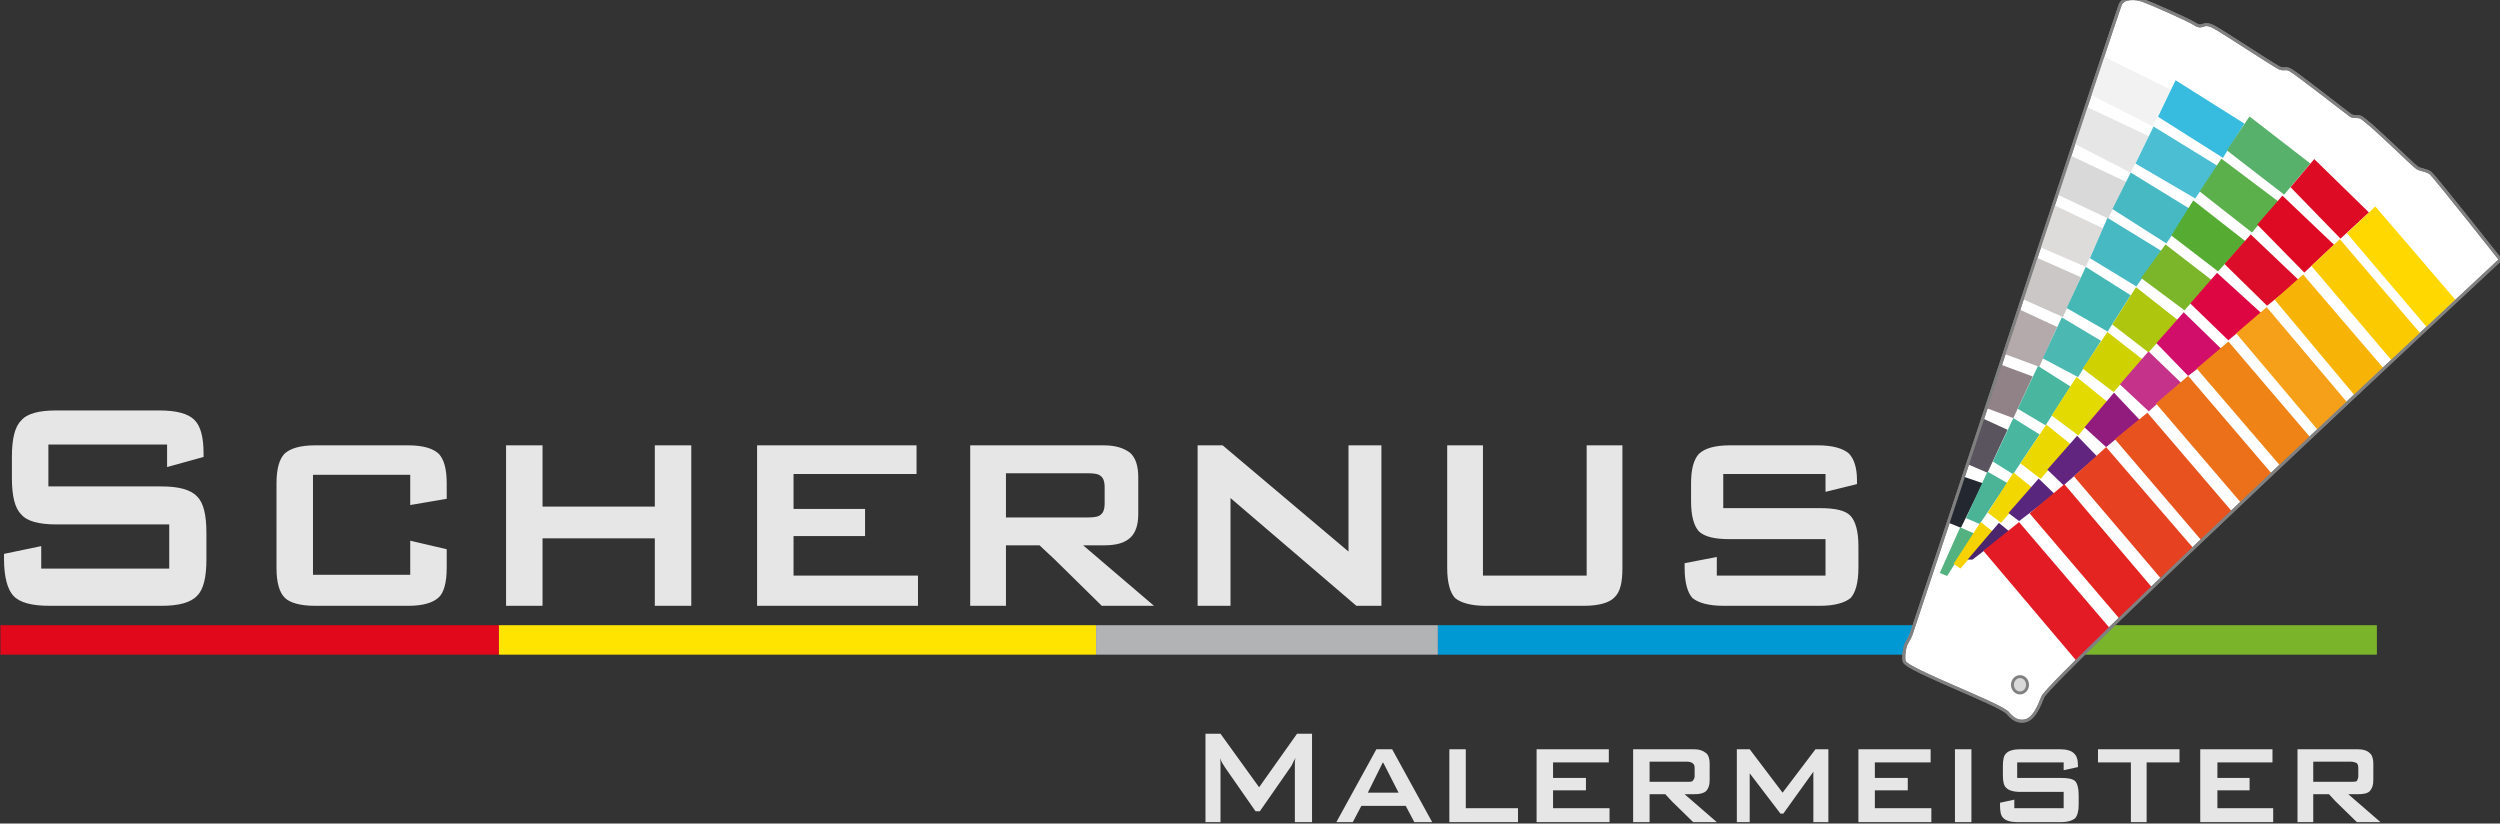 <?xml version="1.0" encoding="utf-8"?>
<!-- Generator: Adobe Illustrator 16.0.4, SVG Export Plug-In . SVG Version: 6.00 Build 0)  -->
<!DOCTYPE svg PUBLIC "-//W3C//DTD SVG 1.1//EN" "http://www.w3.org/Graphics/SVG/1.1/DTD/svg11.dtd">
<svg version="1.1" id="Ebene_1" xmlns="http://www.w3.org/2000/svg" xmlns:xlink="http://www.w3.org/1999/xlink" x="0px" y="0px"
	 width="425px" height="140px" viewBox="0 0 425 140" enable-background="new 0 0 425 140" xml:space="preserve">
<rect x="0" y="0" width="425" height="140" fill="#333333" stroke="none"/>
<rect x="0.077" y="106.283" fill-rule="evenodd" clip-rule="evenodd" fill="#E1081B" width="84.739" height="5.01"/>
<rect x="84.816" y="106.283" fill-rule="evenodd" clip-rule="evenodd" fill="#FFE400" width="101.514" height="5.01"/>
<rect x="186.33" y="106.283" fill-rule="evenodd" clip-rule="evenodd" fill="#B1B3B4" width="58.113" height="5.01"/>
<rect x="244.443" y="106.283" fill-rule="evenodd" clip-rule="evenodd" fill="#0099D3" width="93.128" height="5.01"/>
<rect x="337.571" y="106.283" fill-rule="evenodd" clip-rule="evenodd" fill="#7AB42A" width="66.5" height="5.01"/>
<path fill="#E6E6E6" d="M397.021,136.203v-3.293h2.553c0.487,0,0.854,0,1.096-0.133c0.122-0.265,0.241-0.529,0.241-0.792v-1.448
	c0-0.396-0.119-0.659-0.241-0.791c-0.242-0.133-0.608-0.266-1.096-0.266h-2.553v-2.108h3.771c0.971,0,1.7,0.265,2.065,0.659
	c0.363,0.264,0.607,0.925,0.607,1.715v2.899c0,0.923-0.244,1.448-0.607,1.844c-0.365,0.396-1.095,0.528-2.065,0.528h-1.583
	l5.473,4.744h-4.012L397.021,136.203z M397.021,127.372v2.108h-3.77v3.43h3.77v3.293l-1.093-1.186h-2.677v4.744h-2.675v-12.39
	H397.021L397.021,127.372z M284.198,136.203v-3.293h2.554c0.485,0,0.851,0,0.974-0.133c0.242-0.265,0.361-0.529,0.361-0.792v-1.448
	c0-0.396-0.119-0.659-0.361-0.791c-0.123-0.133-0.488-0.266-0.974-0.266h-2.554v-2.108h3.77c0.974,0,1.58,0.265,2.065,0.659
	c0.366,0.264,0.609,0.925,0.609,1.715v2.899c0,0.923-0.243,1.448-0.609,1.844c-0.485,0.396-1.092,0.528-2.065,0.528h-1.581
	l5.47,4.744h-4.012L284.198,136.203L284.198,136.203z M295.262,139.762v-12.39h2.189l5.591,7.383l5.591-7.383h2.191v12.39h-2.552
	v-8.565l-5.108,7.116h-0.486l-5.227-6.854v8.304H295.262L295.262,139.762z M315.93,139.762v-12.39h12.279v2.241h-9.483v2.635h5.594
	v2.109h-5.594v3.032h9.604v2.372H315.93L315.93,139.762z M332.343,139.762v-12.39h2.798v12.39H332.343L332.343,139.762z
	 M350.82,129.613h-7.9v2.635h7.417c1.214,0,1.944,0.133,2.43,0.529c0.364,0.395,0.607,1.187,0.607,2.371v1.713
	c0,1.057-0.243,1.847-0.607,2.241c-0.485,0.396-1.216,0.659-2.43,0.659h-7.417c-1.096,0-1.946-0.263-2.311-0.659
	c-0.487-0.395-0.607-1.185-0.607-2.241v-0.394l2.431-0.527v1.449h8.388v-2.767h-7.414c-1.095,0-1.946-0.266-2.31-0.659
	c-0.487-0.396-0.607-1.187-0.607-2.241v-1.45c0-1.054,0.12-1.846,0.607-2.241c0.363-0.395,1.215-0.659,2.31-0.659h6.807
	c1.095,0,1.948,0.265,2.311,0.659c0.487,0.396,0.73,1.054,0.73,2.11v0.262l-2.434,0.529V129.613L350.82,129.613z M364.925,129.613
	v10.148h-2.675v-10.148h-5.593v-2.241h13.859v2.241H364.925L364.925,129.613z M374.042,139.762v-12.39h12.28v2.241h-9.362v2.635
	h5.47v2.109h-5.47v3.032h9.482v2.372H374.042z M284.198,127.372v2.108h-3.768v3.43h3.768v3.293l-1.094-1.186h-2.674v4.744h-2.798
	v-12.39H284.198L284.198,127.372z M235.203,136.993v-2.238h2.554l-2.554-5.009v-2.374h1.461l6.807,12.39h-3.039l-1.458-2.769
	H235.203L235.203,136.993z M246.389,139.762v-12.39h2.796v10.018h8.875v2.372H246.389L246.389,139.762z M261.221,139.762v-12.39
	h12.28v2.241h-9.482v2.635h5.592v2.109h-5.592v3.032h9.604v2.372H261.221z M204.931,139.762v-15.025h2.554l6.565,9.097l6.444-9.097
	h2.552v15.025h-2.919v-9.358c0-0.131,0-0.394,0-0.657c0-0.266,0-0.527,0.123-0.922c-0.243,0.395-0.365,0.656-0.484,0.922
	c-0.123,0.264-0.245,0.526-0.365,0.657l-5.229,7.515h-0.73l-5.229-7.515c-0.119-0.262-0.363-0.525-0.484-0.79
	c-0.124-0.265-0.244-0.528-0.366-0.789c0.122,0.395,0.122,0.656,0.122,0.922c0,0.264,0,0.526,0,0.657v9.358H204.931L204.931,139.762
	z M235.203,127.372v2.374l-0.122-0.133l-2.551,5.142h2.673v2.238h-3.768l-1.46,2.769h-2.795l6.807-12.39H235.203z"/>
<path fill="#E6E6E6" d="M179.401,95.214v-7.249h5.593c1.093,0,1.823-0.133,2.187-0.528c0.367-0.262,0.608-0.923,0.608-1.715v-3.029
	c0-0.792-0.241-1.45-0.608-1.715c-0.364-0.393-1.094-0.524-2.187-0.524h-5.593v-4.747h8.268c2.065,0,3.525,0.527,4.497,1.317
	c0.851,0.793,1.337,2.109,1.337,4.086v6.327c0,1.845-0.486,3.163-1.337,3.954c-0.971,0.923-2.432,1.317-4.497,1.317h-3.527
	l12.036,10.281h-8.875L179.401,95.214L179.401,95.214z M203.594,102.989V75.706h4.256l21.396,18.057V75.706h5.593v27.283h-4.254
	l-21.399-18.321v18.321H203.594L203.594,102.989z M252.103,75.706v22.145h17.63V75.706h6.077V96.53c0,2.505-0.364,4.087-1.337,5.01
	c-0.851,0.923-2.675,1.449-5.228,1.449h-16.656c-2.553,0-4.254-0.526-5.228-1.317c-0.852-0.922-1.337-2.637-1.337-5.142V75.706
	H252.103L252.103,75.706z M310.338,80.585h-17.386v5.798h16.412c2.675,0,4.377,0.395,5.228,1.317
	c0.852,0.921,1.338,2.638,1.338,5.141v3.689c0,2.505-0.486,4.22-1.338,5.142c-0.972,0.791-2.673,1.317-5.228,1.317h-16.29
	c-2.675,0-4.376-0.526-5.349-1.317c-0.853-0.922-1.339-2.637-1.339-5.142v-0.789l5.47-1.055v3.164h18.481v-6.196h-16.291
	c-2.553,0-4.256-0.396-5.229-1.316c-0.851-0.924-1.338-2.638-1.338-5.142v-3.031c0-2.504,0.487-4.087,1.338-5.01
	c0.973-0.922,2.676-1.449,5.229-1.449H309c2.553,0,4.255,0.527,5.228,1.317c0.973,0.923,1.459,2.507,1.459,4.613v0.66l-5.349,1.317
	V80.585z M28.406,75.576H8.224v7.116h19.209c2.918,0,4.982,0.528,6.077,1.715c1.096,1.053,1.581,3.161,1.581,6.192v4.481
	c0,3.032-0.485,5.141-1.581,6.193c-1.095,1.188-3.159,1.715-6.077,1.715H8.466c-3.039,0-5.106-0.526-6.201-1.715
	c-0.973-1.053-1.581-3.161-1.581-6.193v-0.923l6.324-1.317v3.821H28.77V89.15H9.561c-2.917,0-4.984-0.529-5.958-1.714
	c-1.095-1.054-1.581-3.162-1.581-6.194v-3.559c0-3.03,0.486-5.14,1.581-6.195c0.973-1.187,3.041-1.712,5.958-1.712h17.507
	c2.917,0,4.864,0.525,5.958,1.579c1.093,1.057,1.579,3.033,1.579,5.668v0.66l-6.2,1.714V75.576L28.406,75.576z M179.401,75.706
	v4.747h-8.39v7.512h8.39v7.249l-2.675-2.506h-5.714v10.281h-6.078V75.706H179.401L179.401,75.706z M69.74,80.716H53.206v17.002
	H69.74v-5.8l6.201,1.451v3.161c0,2.505-0.488,4.22-1.338,5.01c-0.973,0.923-2.675,1.449-5.227,1.449H53.572
	c-2.554,0-4.256-0.526-5.107-1.317c-0.972-0.922-1.459-2.637-1.459-5.142V82.165c0-2.504,0.487-4.087,1.337-5.01
	c0.973-0.922,2.675-1.449,5.229-1.449h15.804c2.552,0,4.254,0.527,5.227,1.449c0.85,0.923,1.338,2.506,1.338,5.01v2.634
	l-6.201,1.055V80.716L69.74,80.716z M86.03,102.989V75.706h6.201v10.412h19.087V75.706h6.2v27.283h-6.2V91.521H92.231v11.469H86.03
	L86.03,102.989z M128.704,102.989V75.706h27.11v4.879h-20.911v5.929h12.158v4.615h-12.158v6.722h21.155v5.139H128.704z"/>
<g>
	<path fill="#FFFFFF" stroke="#808080" stroke-width="0.5" d="M425.077,44.14c-1.493,1.336-76.711,71.507-77.813,74.348
		c-0.562,1.447-1.455,3.688-2.968,4.044c-1.268,0.3-2.205-0.398-2.966-1.314c-1.221-1.472-16.964-7.281-17.579-8.722
		c-0.24-0.562-0.027-1.954,0.119-2.514c0.209-0.805,0.706-1.288,0.982-2.04c0.404-1.104,35.242-106.369,35.587-107.148
		c0.577-1.312,2.639-1.146,3.822-0.731c1.329,0.465,7.702,3.263,8.885,4.023c1.518,0.976,1.181-0.671,3.43,0.61
		c1.828,1.041,8.935,5.739,10.739,6.766c0.921,0.525,1.147-0.05,2.024,0.427c1.118,0.609,9.783,7.412,10.29,7.742
		c0.466,0.303,1.182,0.077,1.687,0.305c1.273,0.572,9.026,8.286,9.642,8.625c0.677,0.373,1.604,0.355,2.259,0.882
		C413.847,29.949,425.077,44.14,425.077,44.14z"/>
	<g>
		<polygon fill="#E6E6E6" points="362.207,29.361 352.58,24.394 354.749,18.169 365.296,23.149 		"/>
		<polygon fill="#F2F2F2" points="365.959,21.475 355.472,16.14 357.642,9.64 369.049,15.263 		"/>
		<polygon fill="#D9D9D9" points="358.39,37.15 349.73,33.062 351.942,26.422 361.479,30.939 		"/>
		<polygon fill="#DEDBDB" points="354.58,45.371 346.796,42.006 349.263,34.905 357.513,38.824 		"/>
		<polygon fill="#CAC7C6" points="350.709,53.901 343.99,50.904 346.243,43.804 353.745,47.124 		"/>
		<polygon fill="#B4AAAB" points="346.683,62.363 340.758,60.171 343.31,52.61 349.719,55.588 		"/>
		<polygon fill="#908286" points="342.263,71.082 337.865,69.438 340.204,62.016 345.564,64.005 		"/>
		<polygon fill="#59545E" points="337.865,80.364 334.549,78.936 337.185,71.19 341.286,73.068 		"/>
		<polygon fill="#232830" points="333.357,89.725 331.317,88.896 333.868,81.057 337.075,82.156 		"/>
	</g>
	<g>
		<polygon fill="#37BBDE" points="377.902,26.834 366.859,19.848 369.843,13.642 381.549,21.015 		"/>
		<polygon fill="#4BBED3" points="373.192,33.743 363.029,27.804 366.104,21.509 376.991,28.206 		"/>
		<polygon fill="#46B9C3" points="368.281,41.382 359.116,35.542 362.222,29.335 372.281,35.508 		"/>
		<polygon fill="#46B9C3" points="363.189,48.7 355.286,43.892 358.271,37.029 367.42,42.644 		"/>
		<polygon fill="#45B8B5" points="358.298,56.365 351.335,52.372 354.58,45.371 362.217,50.196 		"/>
		<polygon fill="#4BB8B1" points="353.263,64.109 347.266,60.926 350.507,53.954 357.182,57.94 		"/>
		<polygon fill="#49B6A0" points="347.746,72.305 343.012,69.491 346.456,62.208 351.98,65.705 		"/>
		<polygon fill="#49B6A0" points="342.222,80.612 338.794,78.469 342.263,71.082 346.74,73.863 		"/>
		<polygon fill="#4BB396" points="336.549,89.08 334.221,88.082 337.867,80.175 341.245,82.117 		"/>
		<polygon fill="#53B280" points="331.014,97.922 329.763,97.398 333.23,89.66 335.569,90.666 		"/>
	</g>
	<g>
		<polygon fill="#58B16B" points="388.306,33.088 378.559,25.56 382.412,19.796 392.757,27.794 		"/>
		<polygon fill="#5CB04C" points="382.844,39.527 373.942,32.552 377.632,26.968 387.295,34.232 		"/>
		<polygon fill="#56AC32" points="377.075,46.136 369.121,40.037 372.851,34.072 381.712,40.998 		"/>
		<polygon fill="#7BB52A" points="371.357,52.754 363.977,47.256 368.131,41.556 375.993,47.615 		"/>
		<polygon fill="#AFC60E" points="365.246,59.911 359.083,55.161 363.122,48.816 370.211,54.402 		"/>
		<polygon fill="#CFD100" points="359.304,66.641 354.055,62.668 358.259,56.436 364.27,61.131 		"/>
		<polygon fill="#E2DA00" points="353.312,74.018 348.785,70.644 353.004,64.075 358.191,68.259 		"/>
		<polygon fill="#EBD800" points="346.925,81.413 343.468,78.769 347.873,72.185 351.979,75.487 		"/>
		<polygon fill="#F2D700" points="340.165,88.875 337.919,87.154 342.287,80.34 345.414,82.84 		"/>
		<polygon fill="#F5D200" points="333.263,96.647 332.107,95.844 336.716,88.746 338.799,90.392 		"/>
	</g>
	<g>
		<polygon fill="#DD0B24" points="397.888,40.571 389.398,31.83 393.419,27.044 402.717,36.112 		"/>
		<polygon fill="#DE0A24" points="391.731,46.337 383.73,38.185 388.01,33.259 396.778,41.606 		"/>
		<polygon fill="#DB0D28" points="385.395,51.972 378.164,44.885 382.627,39.854 390.815,47.64 		"/>
		<polygon fill="#DD0642" points="378.814,57.852 372.342,51.585 376.894,46.385 384.436,53.24 		"/>
		<polygon fill="#D20E6B" points="371.986,63.902 366.585,58.334 371.226,53.085 377.752,59.444 		"/>
		<polygon fill="#C43389" points="365.294,69.93 360.383,65.35 365.246,59.737 370.764,65.044 		"/>
		<polygon fill="#921C7E" points="358.041,76.007 354.358,72.653 359.378,66.751 363.724,71.356 		"/>
		<polygon fill="#61257F" points="350.812,82.502 348.044,79.837 353.108,74.079 356.482,77.561 		"/>
		<polygon fill="#58267D" points="343.24,88.586 341.439,87.214 346.571,81.359 349.292,83.984 		"/>
		<polygon fill="#4B266C" points="335.314,95.134 334.495,95.134 339.806,88.887 341.595,90.353 		"/>
	</g>
	<g>
		<polygon fill="#FFD800" points="412.54,55.601 398.979,39.646 403.812,35.103 417.417,50.963 		"/>
		<polygon fill="#FCCA00" points="406.666,61.366 392.936,45.201 397.771,40.656 411.577,56.809 		"/>
		<polygon fill="#F7B406" points="400.255,67.162 386.702,50.963 391.528,46.663 405.131,62.524 		"/>
		<polygon fill="#F5A018" points="393.975,73.038 380.156,56.667 385.333,52.215 398.937,68.308 		"/>
		<polygon fill="#EF8316" points="387.602,79.138 373.441,62.649 378.831,58.058 392.69,74.29 		"/>
		<polygon fill="#EC6F1A" points="380.928,85.421 366.511,68.585 371.986,63.902 386.104,80.412 		"/>
		<polygon fill="#E8521E" points="374.307,91.944 359.538,74.661 365.058,70.162 379.523,87.059 		"/>
		<polygon fill="#E64120" points="367.338,98.325 352.564,80.969 358.041,76.007 372.8,93.118 		"/>
		<polygon fill="#E32421" points="360.267,105.131 345.036,87.275 350.939,82.313 365.783,99.797 		"/>
		<polygon fill="#E31B25" points="353.012,112.359 337.165,93.629 343.24,88.76 358.555,106.66 		"/>
	</g>
	<g>
		<ellipse fill="#D9D9D9" stroke="#808080" stroke-width="0.5" cx="343.399" cy="116.413" rx="1.281" ry="1.391"/>
		<path fill="none" stroke="#808080" stroke-width="0.5" d="M425.077,44.14c-1.493,1.336-76.711,71.507-77.813,74.348
			c-0.562,1.447-1.455,3.688-2.968,4.044c-1.268,0.3-2.205-0.398-2.966-1.314c-1.221-1.472-16.964-7.281-17.579-8.722
			c-0.24-0.562-0.027-1.954,0.119-2.514c0.209-0.805,0.706-1.288,0.982-2.04c0.404-1.104,35.242-106.369,35.587-107.148
			c0.577-1.312,2.639-1.146,3.822-0.731c1.329,0.465,7.702,3.263,8.885,4.023c1.518,0.976,1.181-0.671,3.43,0.61
			c1.828,1.041,8.935,5.739,10.739,6.766c0.921,0.525,1.147-0.05,2.024,0.427c1.118,0.609,9.783,7.412,10.29,7.742
			c0.466,0.303,1.182,0.077,1.687,0.305c1.273,0.572,9.026,8.286,9.642,8.625c0.677,0.373,1.604,0.355,2.259,0.882
			C413.847,29.949,425.077,44.14,425.077,44.14z"/>
	</g>
</g>
</svg>

